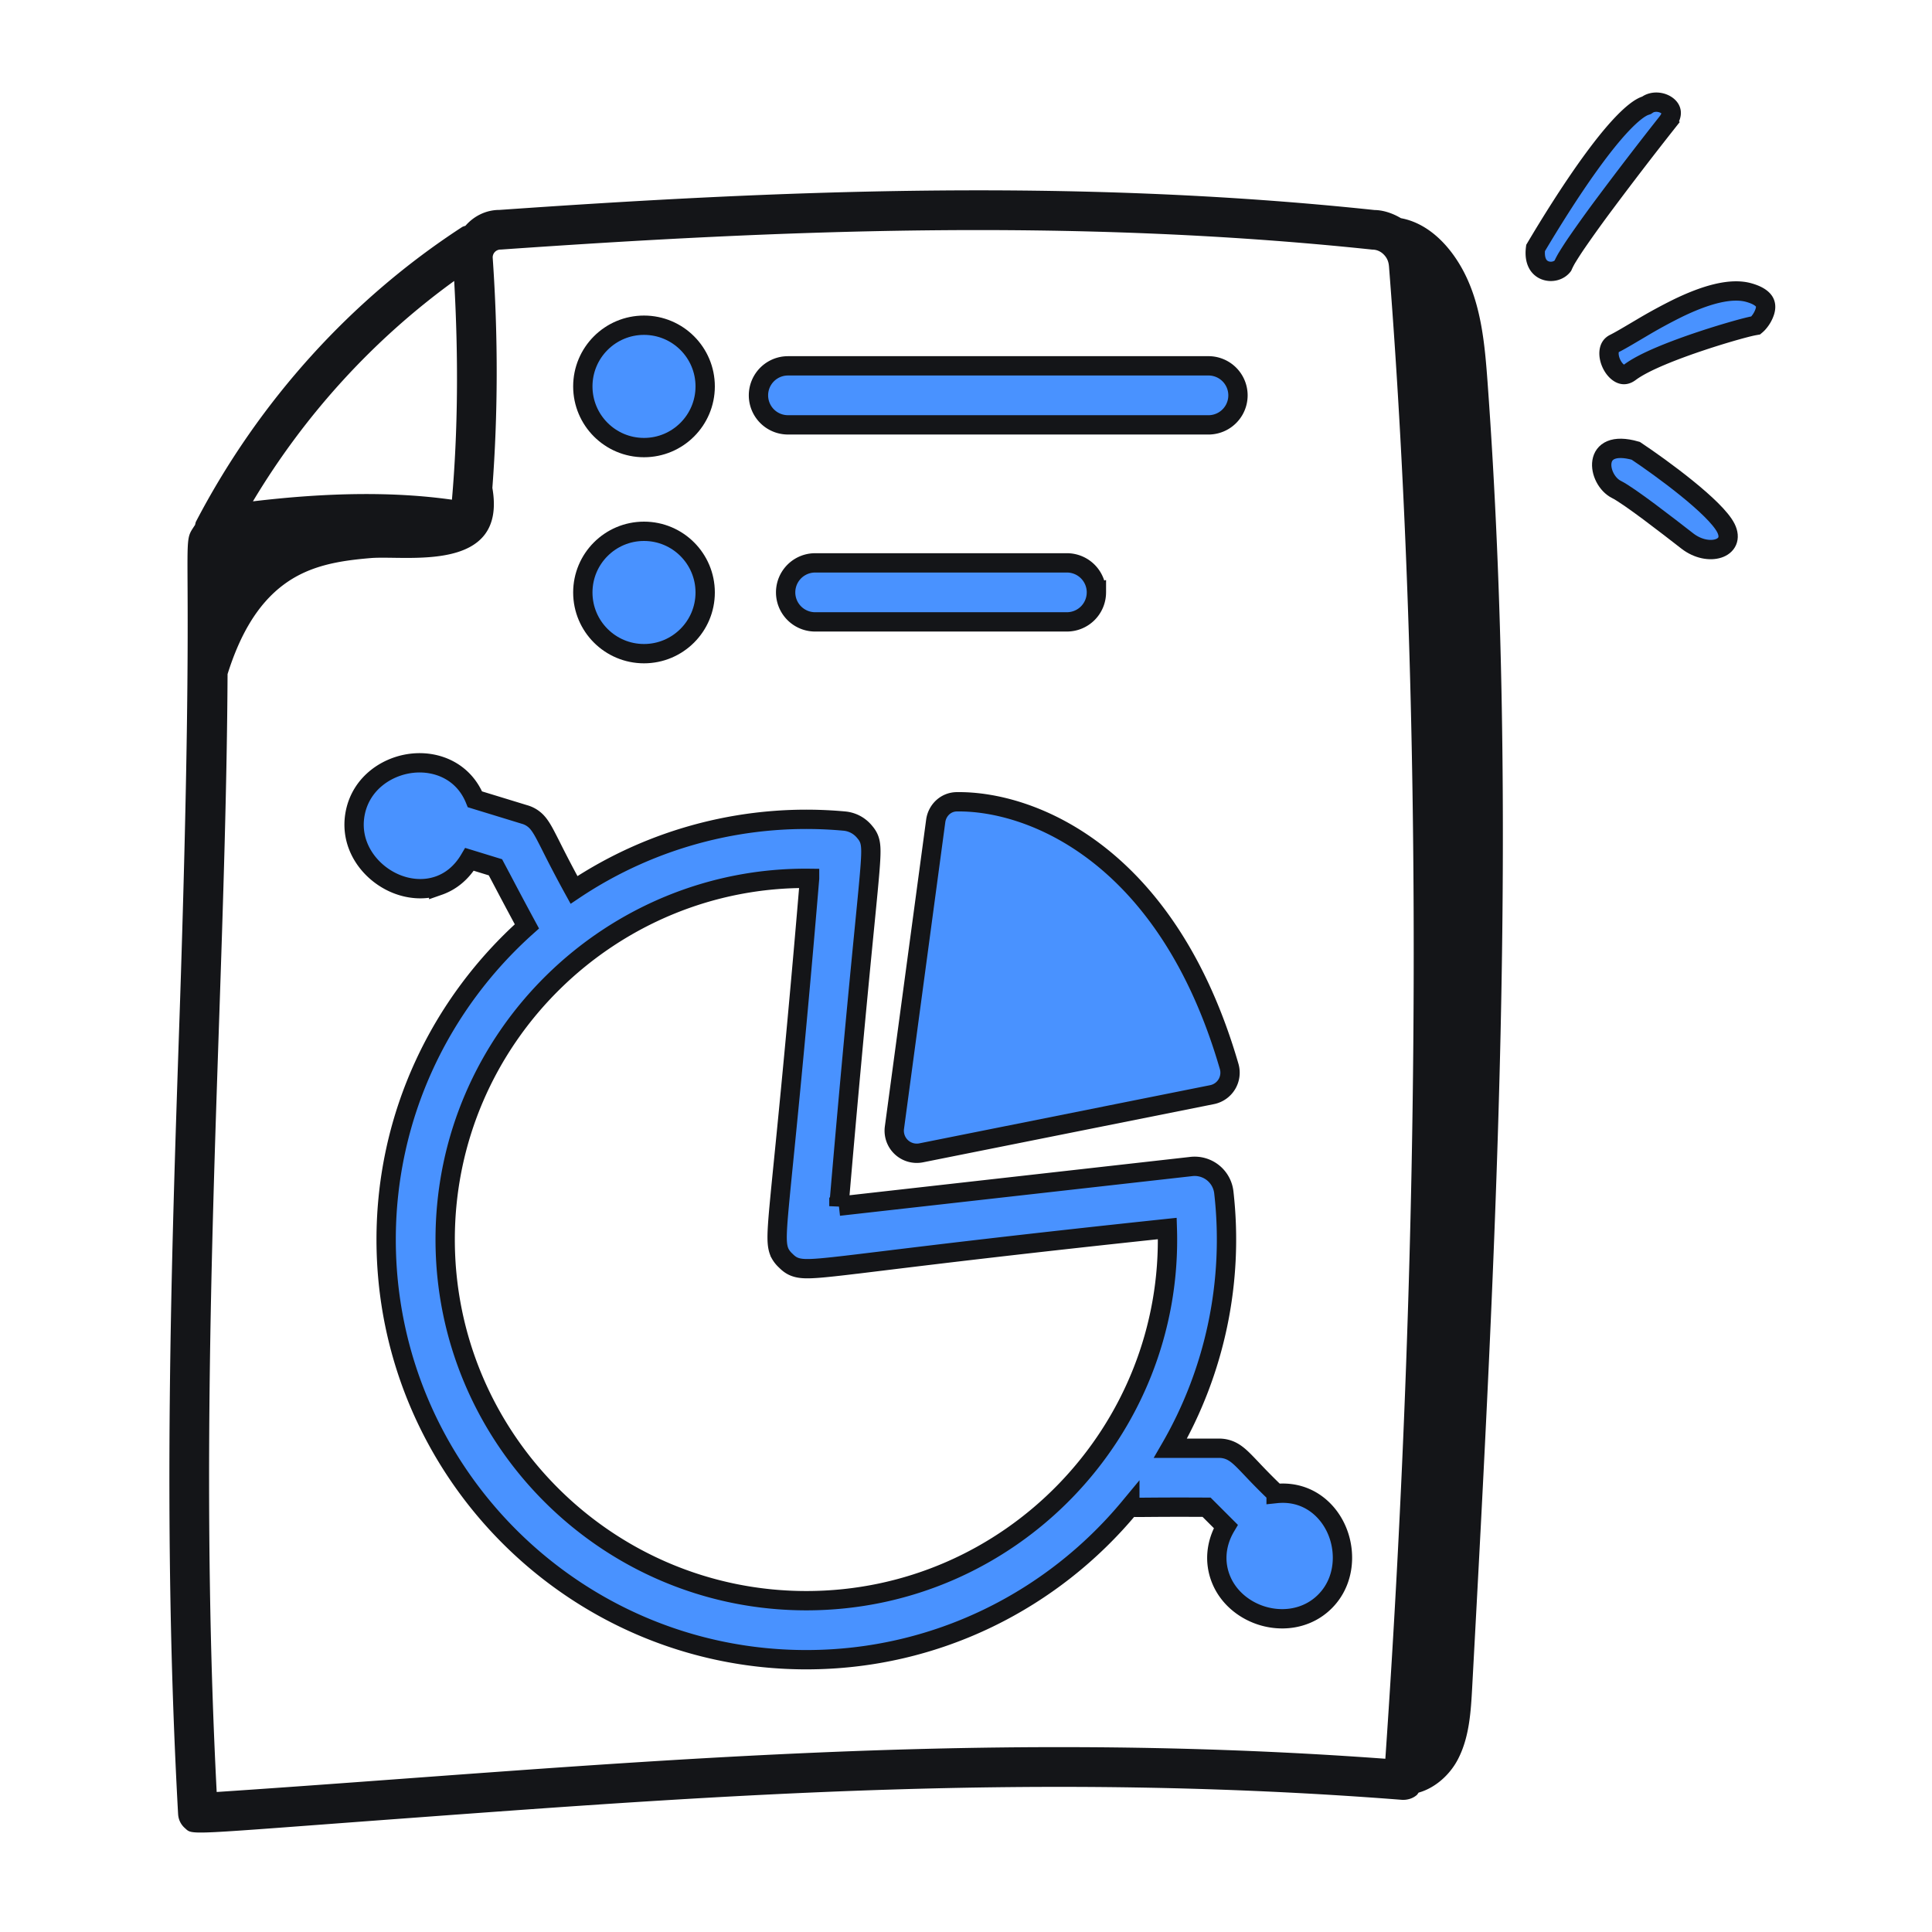 <svg xmlns="http://www.w3.org/2000/svg" fill="none" viewBox="0 0 150 150"><path d="M13.83 140.858c.022.409.208.794.516 1.067.66.585-.149.522 17.634-.787 23.959-1.767 48.734-3.597 76.888-1.398.4.016.814-.103 1.125-.369.063-.055.097-.13.15-.193 1.275-.358 2.41-1.366 3.041-2.57.891-1.699 1.012-3.682 1.116-5.597 1.825-33.757 3.649-67.622 1.194-101.34-.215-2.942-.487-5.974-1.856-8.588-1.008-1.925-2.684-3.744-4.87-4.143-.67-.403-1.408-.628-2.052-.634-23.737-2.519-46.732-1.491-67.936-.008-1.044 0-1.981.472-2.642 1.229-.09.036-.186.052-.27.107-8.631 5.615-15.77 13.517-20.646 22.852-.045.086-.05.178-.078.268-1.26 1.926.12-1.029-1.215 38.506-.624 18.46-1.332 39.384-.1 61.598ZM38.886 19.376c21.173-1.477 44.005-2.496 67.666.004.324 0 .635.132.876.375.43.432.403.874.434 1.202 2.632 33.722 2.523 74.713-.304 115.592-33.291-2.444-61.595.642-90.735 2.581-1.108-21.499-.422-41.802.185-59.766.317-9.405.615-18.418.66-27.027.858-2.723 2.173-5.377 4.472-7.03 1.988-1.43 4.264-1.777 6.637-1.978 2.751-.233 10.614 1.22 9.45-5.45.43-5.675.457-11.687.025-17.88a.61.61 0 0 1 .634-.623Zm-3.623 2.439c.335 5.942.29 11.648-.175 16.981-4.5-.635-9.61-.568-15.451.129 4.04-6.753 9.372-12.58 15.625-17.11Z" fill="#141518"/><path d="M61.178 32.986h32.714a2.292 2.292 0 0 0 0-4.582H61.178a2.291 2.291 0 0 0 0 4.582Zm23.947 13.006a2.291 2.291 0 0 0-2.292-2.291H63.288a2.291 2.291 0 0 0 0 4.582h19.545a2.291 2.291 0 0 0 2.291-2.291ZM72.65 63.73l-3.207 23.826a1.75 1.75 0 0 0 2.077 1.95l22.582-4.517a1.74 1.74 0 0 0 1.33-2.188c-4.802-16.559-15.431-20.64-21.158-20.55-.875.014-1.518.692-1.624 1.48Z" fill="#4992FF" stroke="#141518" stroke-width="1.5"/><path d="M34.062 68.76c.947-.331 1.783-1.005 2.394-2.04l2.01.617c.17.32.39.734.63 1.19a322.83 322.83 0 0 0 1.813 3.397C34.219 77.9 29.98 86.574 29.98 96.236c0 17.988 14.634 32.623 32.623 32.623 10.1 0 19.13-4.626 25.116-11.853a.103.103 0 0 0 .017.002c.204.022.467.024.854.022l.553-.004c.853-.007 2.225-.018 4.537-.004l1.491 1.491c-.611 1.027-.858 2.225-.59 3.409.396 1.747 1.751 2.971 3.285 3.484 1.534.512 3.353.349 4.722-.81 1.744-1.479 1.989-3.855 1.244-5.694-.72-1.775-2.421-3.189-4.755-2.943a49.79 49.79 0 0 1-1.883-1.9c-.23-.241-.428-.451-.616-.638-.284-.284-.564-.536-.878-.711a2.127 2.127 0 0 0-1.07-.268h-3.759a32.337 32.337 0 0 0 4.148-19.854 2.279 2.279 0 0 0-2.534-2.02l-.003.001-27.349 3.078a1633.534 1633.534 0 0 1 1.998-21.775c.105-1.067.192-1.95.261-2.686.167-1.769.242-2.734.217-3.311-.014-.303-.056-.567-.165-.81-.096-.217-.231-.378-.314-.477l-.02-.024-.002-.002a2.292 2.292 0 0 0-1.554-.814 32.403 32.403 0 0 0-20.988 5.345 95.324 95.324 0 0 1-1.76-3.352 54.098 54.098 0 0 0-.445-.87c-.226-.429-.435-.788-.688-1.059a2.069 2.069 0 0 0-.955-.577h-.002l-2.278-.698-1.408-.43-.155-.048C36 59.904 33.96 59.062 32.06 59.25c-1.976.195-3.964 1.519-4.458 3.766-.566 2.592 1.12 4.773 3.15 5.603 1.03.42 2.208.525 3.31.14Zm34.552 29.126c4.101-.5 10.822-1.32 22.016-2.504.495 15.714-12.177 28.895-28.027 28.895-15.46 0-28.04-12.579-28.04-28.041 0-15.707 12.93-28.217 28.293-28.04a1285.772 1285.772 0 0 1-2.03 22.055c-.107 1.073-.197 1.968-.268 2.716-.174 1.815-.252 2.84-.21 3.47.023.332.081.622.218.886a2.1 2.1 0 0 0 .426.542l.008.008.007.007c.12.118.298.292.555.417.267.13.558.183.892.198.632.03 1.656-.07 3.467-.284.744-.087 1.63-.196 2.693-.325Zm59.123-89.674.095-.032.084-.056c.446-.297 1.118-.236 1.534.091.191.15.283.32.3.488.018.164-.025.442-.334.828l-.003.004a289.996 289.996 0 0 0-4.801 6.255 98.456 98.456 0 0 0-2.163 3.007 25.8 25.8 0 0 0-.734 1.128 5.634 5.634 0 0 0-.38.718c-.298.382-.877.537-1.377.344a1.095 1.095 0 0 1-.593-.538c-.13-.254-.216-.638-.144-1.193 1.079-1.82 2.678-4.404 4.299-6.64.831-1.146 1.656-2.186 2.41-2.98.782-.824 1.399-1.288 1.807-1.424Zm8.058 14.51c.766.218 1.067.507 1.185.707.115.193.136.435.049.74a2.474 2.474 0 0 1-.477.864 1.776 1.776 0 0 1-.23.231 7.995 7.995 0 0 0-.463.095c-.256.06-.588.147-.973.254-.769.215-1.766.515-2.809.863-1.042.347-2.14.745-3.109 1.153-.953.402-1.838.837-2.417 1.27-.294.221-.516.21-.703.134-.233-.096-.493-.336-.686-.698-.191-.36-.27-.75-.23-1.06.036-.286.162-.483.404-.604.419-.21.978-.54 1.603-.91l.512-.302a40.843 40.843 0 0 1 2.815-1.534c1.006-.488 2.031-.9 2.997-1.133.972-.234 1.829-.272 2.532-.07Z" fill="#4992FF" stroke="#141518" stroke-width="1.5"/><circle fill="#4992FF" cx="50" cy="30" r="4.75" stroke="#141518" stroke-width="1.5"/><circle fill="#4992FF" cx="50" cy="46" r="4.75" stroke="#141518" stroke-width="1.5"/><path d="M134 41c-.8-1.6-5-4.667-7-6-3.501-1-3 2.25-1.5 3 .998.5 4 2.833 5.5 4 1.644 1.279 3.8.6 3-1Z" fill="#4992FF" stroke="#141518" stroke-width="1.5"/></svg>